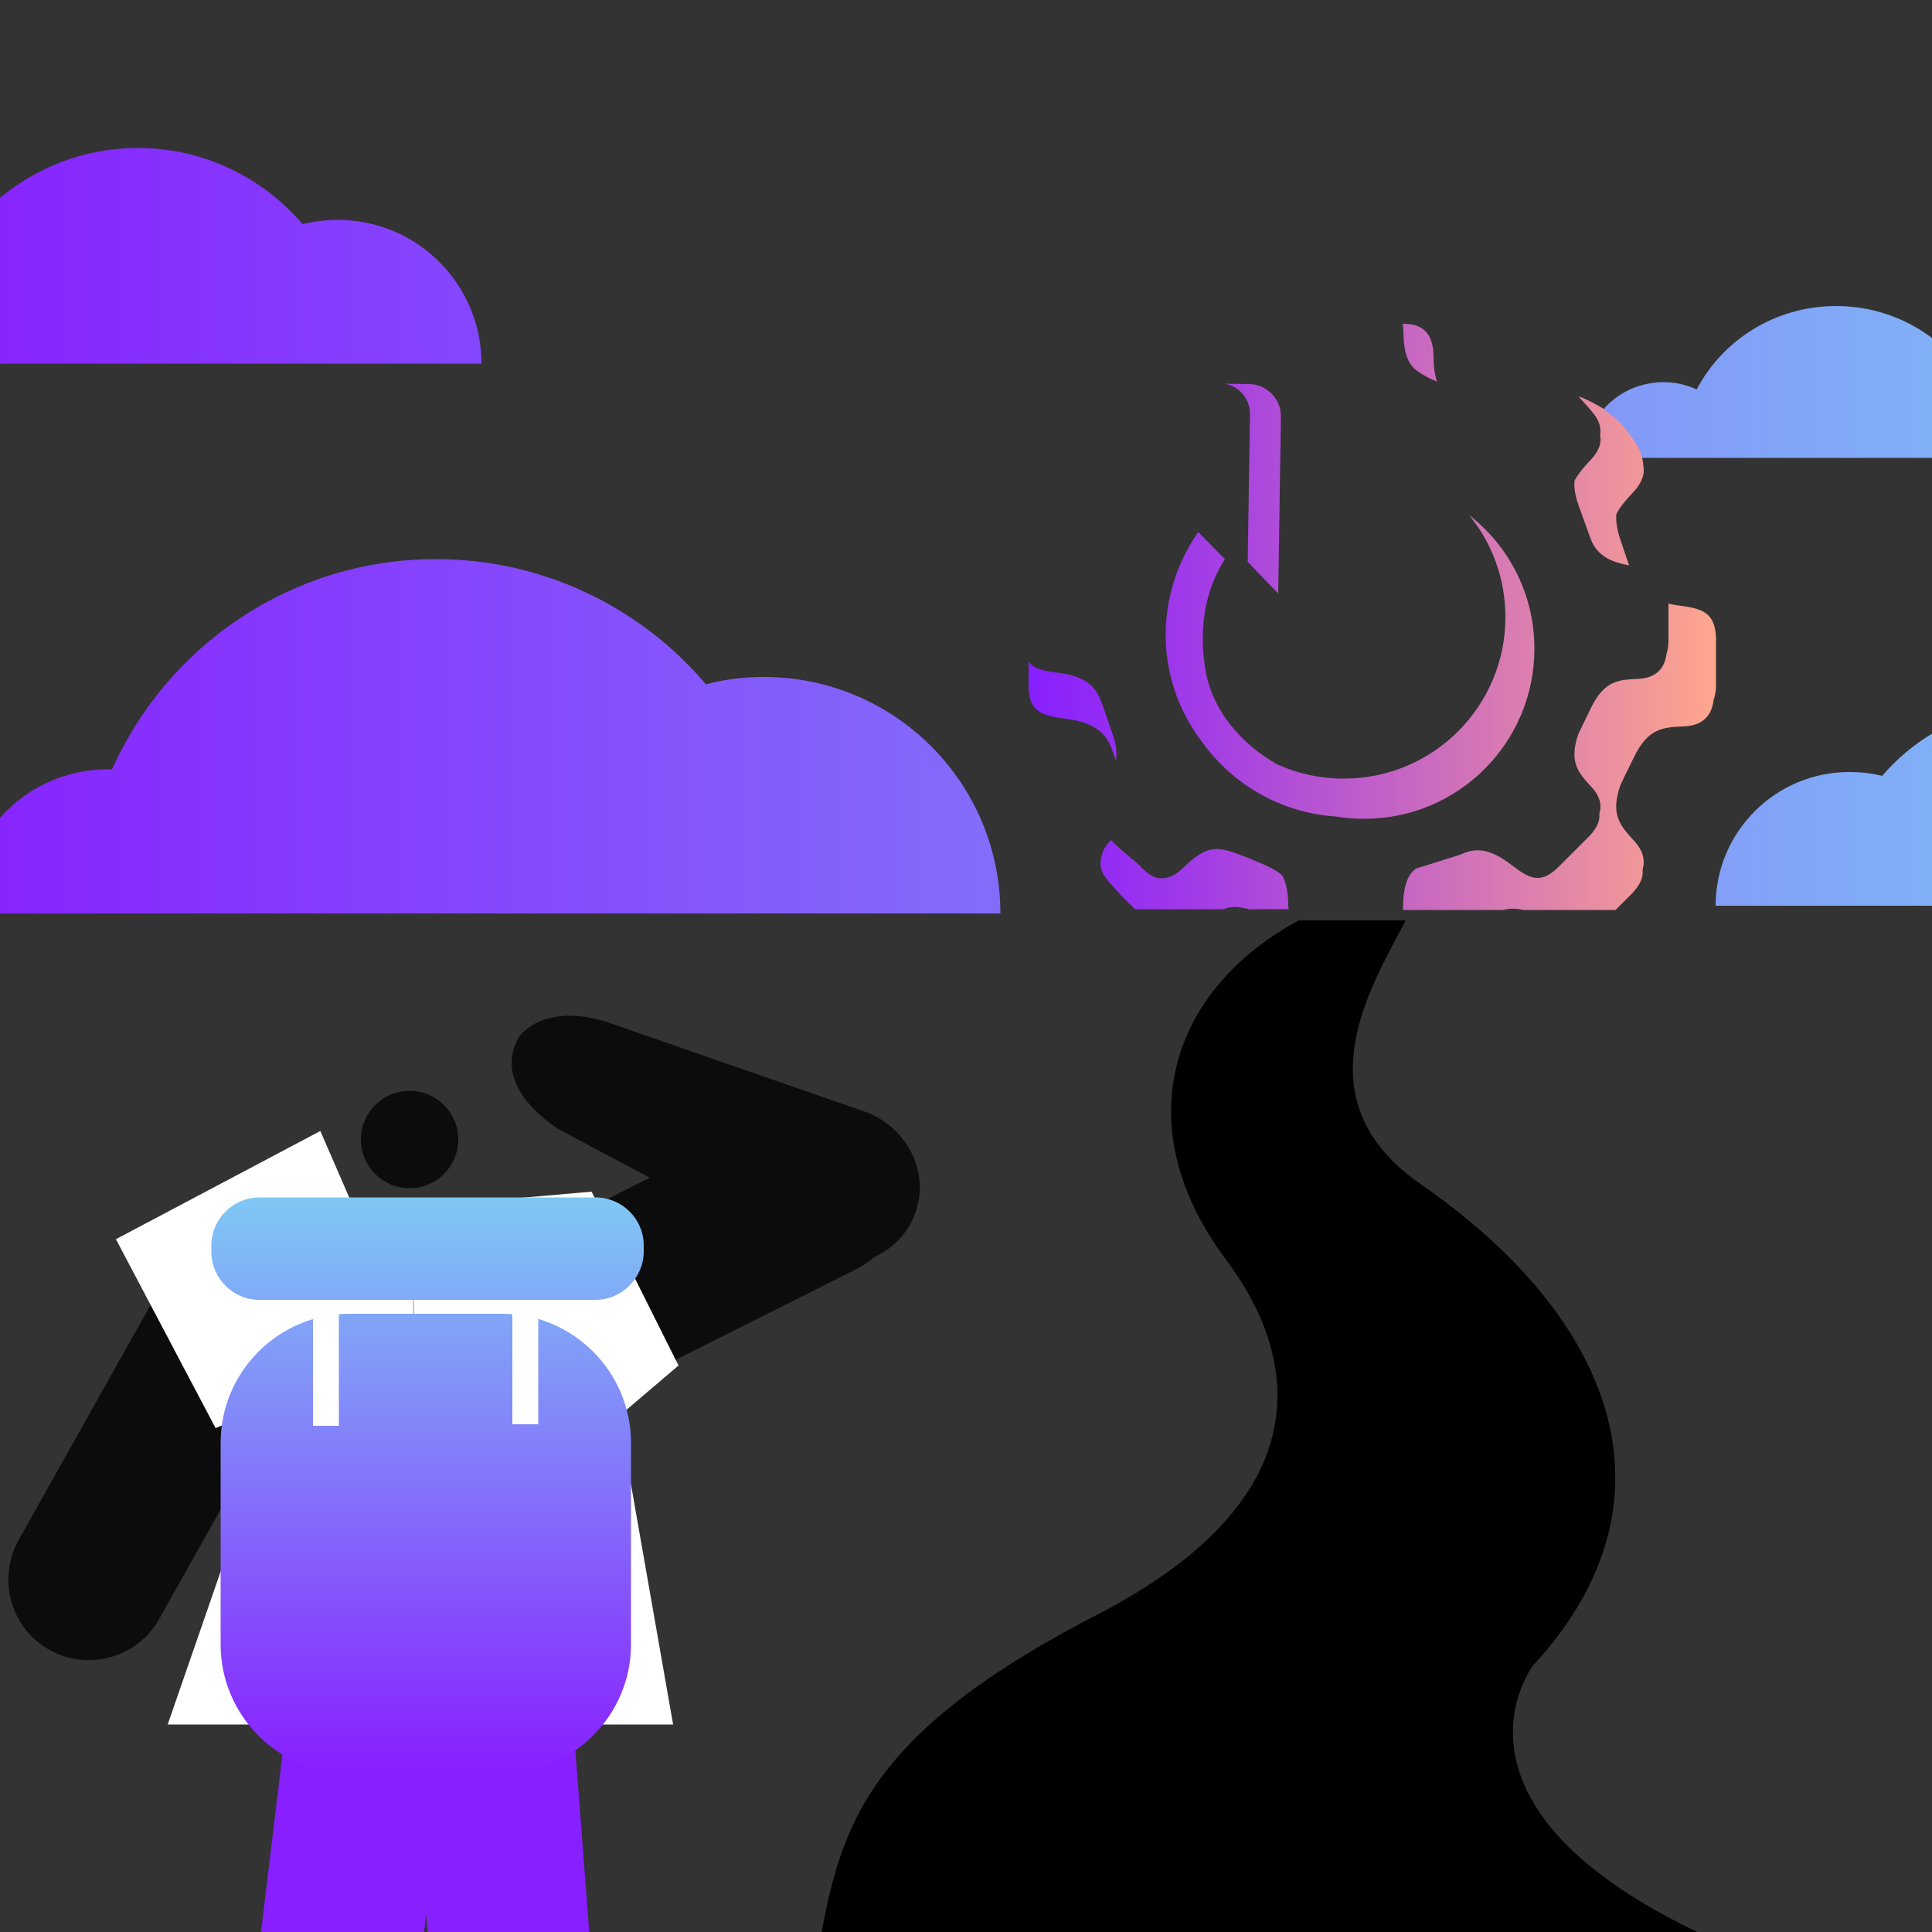 <?xml version="1.0" encoding="utf-8"?>
<!-- Generator: Adobe Illustrator 24.0.1, SVG Export Plug-In . SVG Version: 6.00 Build 0)  -->
<svg version="1.1" id="Layer_1" xmlns="http://www.w3.org/2000/svg" xmlns:xlink="http://www.w3.org/1999/xlink" x="0px" y="0px"
	 viewBox="0 0 500 500" style="enable-background:new 0 0 500 500;" xml:space="preserve">
<rect x="0" y="0" width="500" height="500" fill="#333333" stroke="none"/>
<style type="text/css">
	.st0{clip-path:url(#SVGID_2_);}
	.st1{fill:url(#SVGID_3_);}
	.st2{fill:#881FFF;}
	.st3{fill:#0C0C0C;}
	.st4{fill:#FFFFFF;}
	.st5{fill:url(#SVGID_4_);}
	.st6{fill:url(#SVGID_5_);}
</style>
<g>
	<defs>
		<rect id="SVGID_1_" y="17" width="500" height="483"/>
	</defs>
	<clipPath id="SVGID_2_">
		<use xlink:href="#SVGID_1_"  style="overflow:visible;"/>
	</clipPath>
	<g class="st0">
		<linearGradient id="SVGID_3_" gradientUnits="userSpaceOnUse" x1="-21.195" y1="137.355" x2="585.588" y2="137.355">
			<stop  offset="0" style="stop-color:#871FFF"/>
			<stop  offset="1" style="stop-color:#80C7F5"/>
		</linearGradient>
		<path class="st1" d="M-20.1,94.1h-18.6c0-12.5,10.2-22.7,22.7-22.7c0.2,0,0.4,0,0.7,0c8.7-19.5,28.3-33.1,51-33.1
			c17.1,0,32.3,7.7,42.6,19.7c2.9-0.7,6-1.1,9.1-1.1c20.6,0,37.2,16.7,37.2,37.2H91.6H50.2H6.8H-20.1z M197.7,175.2
			c-5.2,0-10.2,0.6-15,1.9c-16.8-19.8-41.9-32.4-69.9-32.4c-37.4,0-69.5,22.4-83.8,54.4c-0.4,0-0.7,0-1.1,0
			c-20.6,0-37.3,16.7-37.3,37.3h30.5h44.1h71.3h68h54.4C258.9,202.6,231.5,175.2,197.7,175.2z M526.7,182.5
			c-15.9,0-30,7.1-39.6,18.3c-2.7-0.7-5.6-1-8.5-1c-19.1,0-34.6,15.5-34.6,34.6h30.8h38.5h65.3C578.6,205.7,555.4,182.5,526.7,182.5
			z M515.6,118.5c0-21.7-18.1-39.3-40.4-39.3c-15.8,0-29.4,8.8-36.1,21.6c-2.6-1.2-5.5-1.9-8.6-1.9c-6.3,0-11.9,2.8-15.6,7.1
			l6.7,12.5h13.1h16H515.6z"/>
		<path class="st2" d="M158.2,539.4h-2.7l-7-91.7l-41.5,4.7l0.2,2.6l-33.5-6l-10.9,90.4h0v0.4l-0.1,0.8l0.1,0v11.8h44
			c2.9,0,5.3-2.9,5.3-6.5c0-3.6-2.4-6.5-5.3-6.5h-1.8l5.3-43.9l3.9,50.5v6.4h44c2.9,0,5.3-2.9,5.3-6.5
			C163.5,542.3,161.2,539.4,158.2,539.4z"/>
		<g>
			<path class="st3" d="M233,301.7c3.2,10.3-1.5,21.8-11.5,26.8l-66.3,33.3c-11.2,5.6-24.7,1.1-30.3-10c-5.6-11.2-1.1-24.7,10-30.3
				l66.3-33.3c11.2-5.6,24.7-1.1,30.3,10C232.2,299.4,232.7,300.6,233,301.7z"/>
		</g>
		<circle class="st3" cx="106" cy="294.9" r="12.6"/>
		<g>
			<path class="st3" d="M69.6,332.9c7.8,6.3,10.1,17.4,5.1,26.4l-33.5,59.7c-5.6,10-18.3,13.6-28.4,8c-10-5.6-13.6-18.3-8-28.4
				l33.5-59.7c5.6-10,18.3-13.6,28.4-8C67.7,331.5,68.7,332.1,69.6,332.9z"/>
		</g>
		<g>
			<path class="st3" d="M237.7,310.9c-0.3,1.5-0.8,3-1.4,4.5c-4.8,10.4-17.8,15-29,10.2l-63-33.5c-5.6-3.8-15.7-12.4-10.4-23
				c1.9-3.8,10.3-9.3,24.6-4.1l66.2,23C234.2,292,239.5,301.7,237.7,310.9z"/>
		</g>
		<path class="st4" d="M30,320.7l52.9-28l8,18.4h15.7l2.3,135.2H43.4l29-83.8l-16.6,7.1L30,320.7z M175.6,353.4l-22.5-45l-30.9,2.7
			h-15.7l2.3,135.2h65.4l-14-79.8L175.6,353.4z"/>
		<ellipse class="st4" cx="156.3" cy="323.4" rx="4.2" ry="10.9"/>
		<linearGradient id="SVGID_4_" gradientUnits="userSpaceOnUse" x1="110.592" y1="458.947" x2="110.592" y2="309.923">
			<stop  offset="0" style="stop-color:#881FFF"/>
			<stop  offset="1" style="stop-color:#7FC8F5"/>
		</linearGradient>
		<path class="st5" d="M154.1,336.4H67.1c-6.8,0-12.4-5.6-12.4-12.4v-1.7c0-6.8,5.6-12.4,12.4-12.4h87.1c6.8,0,12.4,5.6,12.4,12.4
			v1.7C166.5,330.8,160.9,336.4,154.1,336.4z M163.3,425.6v-52.2c0-18.4-15-33.4-33.4-33.4H90.5c-18.4,0-33.4,15-33.4,33.4v52.2
			c0,18.4,15,33.4,33.4,33.4h39.5C148.3,458.9,163.3,443.9,163.3,425.6z"/>
		<rect x="81" y="339.8" class="st4" width="6.7" height="29.2"/>
		<rect x="132.6" y="339.4" class="st4" width="6.7" height="29.2"/>
		<linearGradient id="SVGID_5_" gradientUnits="userSpaceOnUse" x1="266.171" y1="159.594" x2="444.076" y2="159.594">
			<stop  offset="0" style="stop-color:#881FFF"/>
			<stop  offset="0.241" style="stop-color:#A13BE7"/>
			<stop  offset="0.761" style="stop-color:#E084AA"/>
			<stop  offset="1" style="stop-color:#FFA78C"/>
		</linearGradient>
		<path class="st6" d="M363.2,85.9c0-0.8-0.1-1.5-0.2-2.1c2.9,0,7.9,0.4,8,8.4c0,3,0.4,5,0.9,6.6c-1.3-0.6-2.6-1.2-3.6-1.8
			C365.8,95.5,363.3,94,363.2,85.9z M411.5,139c1.2,3.5,3.6,6.2,10.1,7.3c-0.3-0.8-0.5-1.5-2.2-6.5c-1-2.8-1.2-4.9-1.1-6.7
			c0.7-1.5,2-3.2,4-5.3c2.8-2.9,3.4-5.3,3-7.2c-0.1-2.4-1.2-5-2.5-6.7c-2.7-3.8-2.3-3.8-8.1-8.3c0,0-4.2-2.5-6.2-3
			c1,1.1,1.8,1.9,3.3,3.7c1.8,2,2.7,4.1,2.3,6.3c0.4,1.8-0.1,4.1-2.8,6.8c-1.9,2-3.1,3.6-3.8,5c-0.2,1.7,0.1,3.7,1,6.3
			C411.1,138,410.2,135.3,411.5,139z M323.5,107.2l-0.6,38.2l7.9,8.2l0.7-45.7c0.1-4.6-3.6-8.5-8.3-8.5l-6.2-0.1
			C320.8,100,323.5,103.3,323.5,107.2z M275.8,186c7.9,1,10.6,4.1,12,8c0.7,1.9,0.8,2.2,1,2.9c0.3-1.8,0.2-4-0.9-7
			c-2.5-7.3-1.6-4.7-2.9-8.3c-1.3-3.7-3.8-6.6-11.2-7.5c-3.6-0.4-6.1-1-7.6-2.8v6.6C266.4,184.3,269.7,185.2,275.8,186z
			 M434.4,156.7c-1-0.1-1.8-0.3-2.6-0.5v10c-0.1,1.2-0.2,2.2-0.5,3c-0.5,3.8-2.7,6.3-7.4,6.5c-5.1,0.2-8.7,0.5-12.1,7.4
			c-2.9,5.9-2.4,5-3.3,6.8c-2.5,7.2-0.2,9.9,3.3,13.7c2.3,2.4,2.8,4.8,2.1,7c0.2,1.7-0.5,3.5-2.4,5.6l-8.5,8.5
			c-4.5,4.2-7.3,2.6-11.9-0.9c-5.9-4.6-9.7-4.3-13.2-2.6l-11.5,3.6c-1.8,1.4-3.2,3.8-3.3,9.9c0,0.3,0,0.5,0,0.8H389
			c1.6-0.4,3.2-0.5,5.1,0h24l4.4-4.4c2.1-2.3,2.8-4.1,2.6-6c0.7-2.4,0.2-4.9-2.2-7.5c-3.7-4-6.2-6.9-3.5-14.5
			c0.9-1.9,0.4-0.9,3.5-7.2c3.6-7.4,7.4-7.7,12.8-7.9c5-0.2,7.3-2.8,7.8-6.9c0.3-0.9,0.5-1.9,0.6-3.2V165
			C443.8,158.4,440.5,157.5,434.4,156.7z M311.1,192c8.1,11.4,20.9,18.4,34.5,19.3c2.4,0.4,4.9,0.6,7.5,0.6c24.3,0,44-19.7,44-44
			c0-14.1-6.6-26.6-16.9-34.6c5.9,7.2,9.4,16.4,9.4,26.4c0,23.1-18.7,41.8-41.8,41.8c-6.2,0-12-1.3-17.3-3.7
			c-8.4-4.8-14.9-12-17.6-20.5c-0.4-1.1-5.3-18,4.1-32.6l-6.9-7c-9.3,13.3-11.4,31-3.8,46.6C307.7,187.1,309.3,189.7,311.1,192z
			 M287.5,217.4c0,0-0.1,0.1-0.1,0.1c-1.6,1.7-2.3,3.3-2.5,4.9c-0.4,2,0.4,3.7,1.4,4.9c0.3,0.5,0.7,1,1.1,1.4c2.7,3,3.1,3.5,6.4,6.6
			h22.8c2.5-1,4.3-0.5,6.2-0.1c0.1,0,0.1,0,0.2,0.1h10.5c0-0.3-0.1-0.5-0.1-0.8c0-4-0.7-6.4-1.6-8c-1.8-1.5-3.7-2.3-4.6-2.7
			c-1.8-0.8-6.4-2.8-9.3-3.6c-2.9-0.7-5.7-1.5-11.5,4.2c-5.8,5.7-9.5,1.6-11.3-0.2l-1.1-1.1c-0.5-0.4-1.1-0.8-1.6-1.3
			C289.6,219.5,288.5,218.4,287.5,217.4z"/>
		<path d="M396.7,431.1c39.5-42.8,20.9-90.1-29.1-124.7c-31.6-21.9-12.4-51.6-3.8-68.2h-27.7c-33.5,18.1-44.6,53.4-18.8,87.8
			c19.6,26.1,24.2,62.2-33.4,91.9c-64.1,33.1-67,58-73,91.9h252C364.1,474.1,396.7,431.1,396.7,431.1z"/>
	</g>
</g>
</svg>
